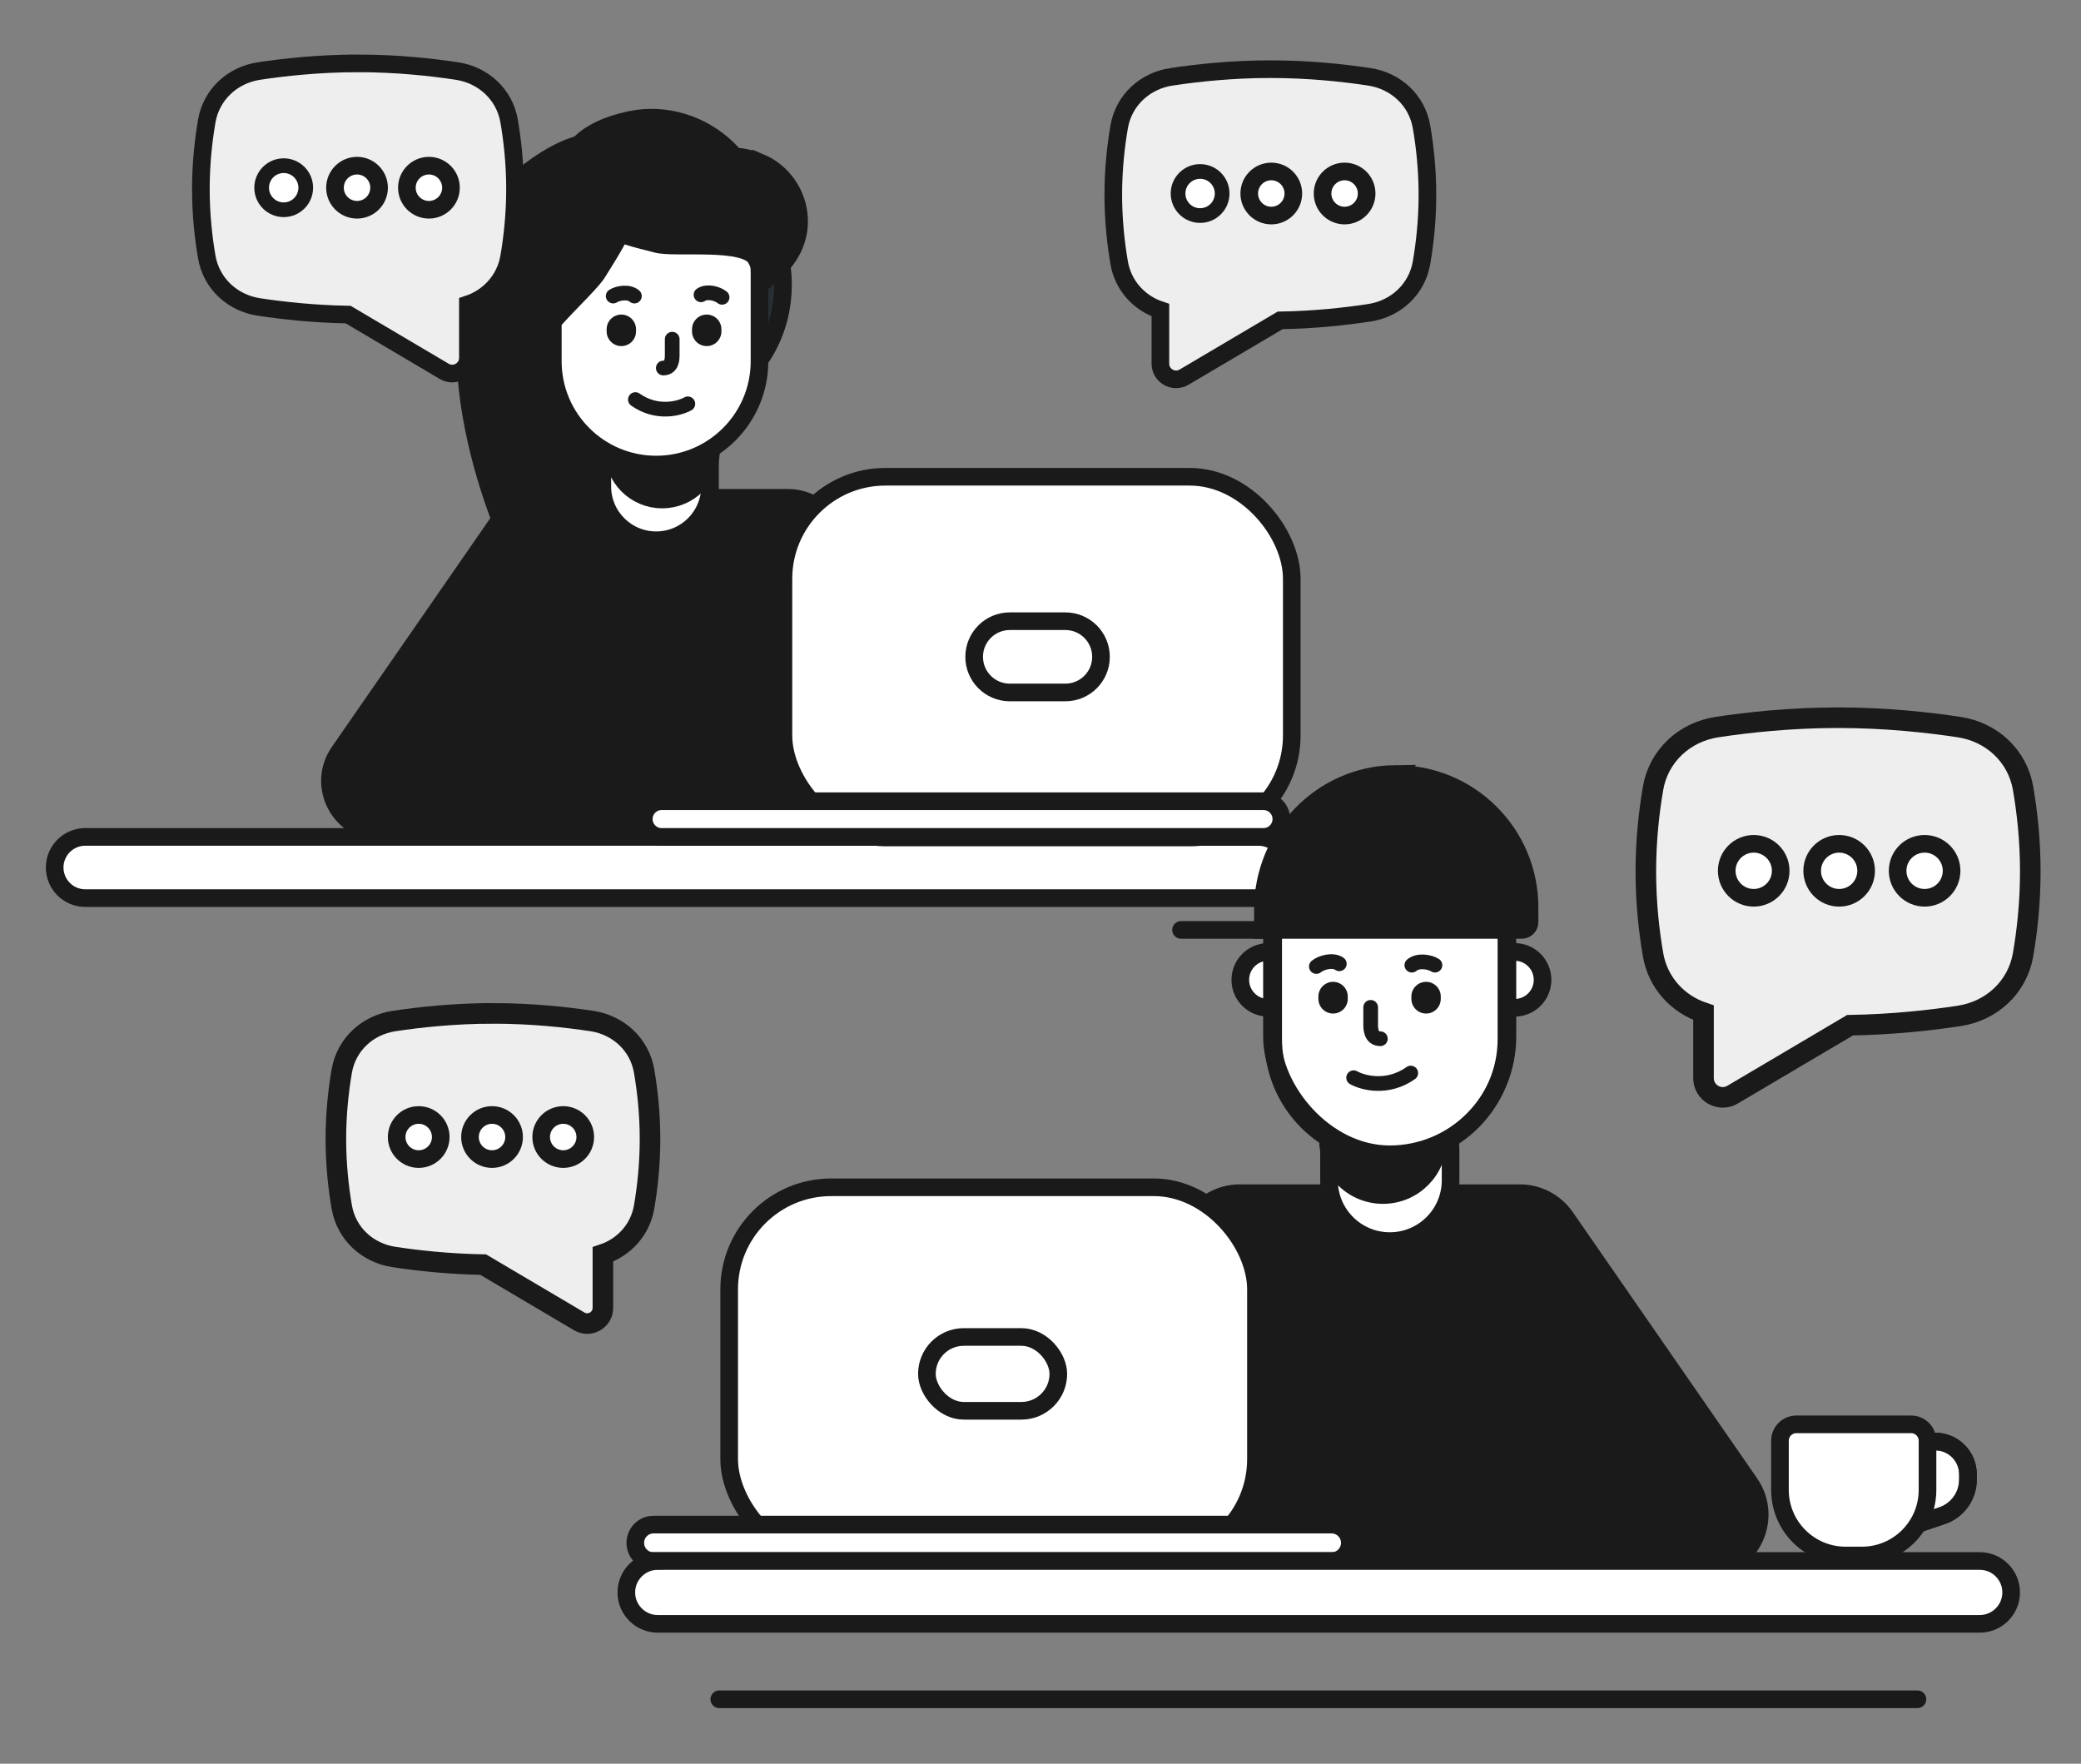 <?xml version="1.0" encoding="UTF-8"?><svg id="a" xmlns="http://www.w3.org/2000/svg" viewBox="0 0 708 600"><rect x="0" y="0" width="708" height="600" fill="#808080" stroke="none"/><g><path d="M283.04,177.83c-3.13-5.25-8.79-8.47-14.91-8.47h-83.79c-5.69,0-11.02,2.79-14.27,7.47l-54.7,78.97c-7.97,11.51,.27,27.23,14.27,27.23h185.57c13.47,0,21.8-14.67,14.91-26.24l-47.09-78.97Z" style="fill:#1a1a1a; stroke:#1a1a1a; stroke-width:6px;"/><path d="M255.16,66.64c-15.63-17.55-27.56-15.73-33.86-10.86-16.39,12.67-7.15,36.32-4.7,45.66,1.96,7.47,20.49,31.32,15.49,39.09,37.76-11.06,42.6-51.95,23.07-73.89Z" style="fill:#282f34; stroke:#1a1a1a; stroke-width:6px;"/><path d="M158.36,116.64c.86-33.91,9.78-41.21,16.62-40.28,17.78,2.4,24.48,38.67,27.92,52.02,2.75,10.68,8.62,32.43-11.64,79.61-7.13,6.34-33.99-48.97-32.91-91.35Z" style="fill:#1a1a1a; stroke:#1a1a1a; stroke-width:6px;"/><path d="M223.24,138.24h0c10.12,0,18.32,8.2,18.32,18.32v8.91c0,10.12-8.2,18.32-18.32,18.32h0c-10.12,0-18.32-8.2-18.32-18.32v-8.91c0-10.12,8.2-18.32,18.32-18.32Z" style="fill:#fff; stroke:#1a1a1a; stroke-width:6px;"/><path d="M225.29,128.66h0c9.16,0,16.58,7.42,16.58,16.58v8.11c0,9.16-7.42,16.58-16.58,16.58h0c-9.16,0-16.58-7.42-16.58-16.58v-8.11c0-9.16,7.42-16.58,16.58-16.58Z" style="fill:#1a1a1a; stroke:#1a1a1a; stroke-width:6px;"/><path d="M185.6,96.64h1.98c4.65,0,8.42,3.77,8.42,8.42h0c0,4.65-3.77,8.42-8.42,8.42h-1.98c-4.65,0-8.42-3.77-8.42-8.42h0c0-4.65,3.77-8.42,8.42-8.42Z" style="fill:#fff; stroke:#1a1a1a; stroke-width:6px;"/><path d="M223.24,58.01h0c19.42,0,35.16,15.74,35.16,35.16v29.71c0,19.42-15.74,35.16-35.16,35.16h0c-19.42,0-35.16-15.74-35.16-35.16v-29.71c0-19.42,15.74-35.16,35.16-35.16Z" style="fill:#fff; stroke:#1a1a1a; stroke-width:6px;"/><path d="M214.57,40.76c-18.74,3.96-22.32,13.3-21.45,19.86,2.26,17.07,22.71,20.25,30.29,22.37,6.06,1.7,30.44-1.73,33.88,5.1,7.58-31.79-19.3-52.27-42.72-47.33Z" style="fill:#1a1a1a; stroke:#1a1a1a; stroke-width:6px;"/><path d="M258.94,55.43c-10.33-4.42-15.17-1.17-16.95,2.25-4.62,8.9,4.15,17.31,7.08,20.87,2.35,2.85,15.21,9.43,14.58,13.84,14.27-12.61,8.2-31.44-4.71-36.97Z" style="fill:#1a1a1a; stroke:#1a1a1a; stroke-width:6px;"/><path d="M181.35,57.26c17.49-12.68,26.74-9.4,30.57-4.33,9.95,13.18-3.98,31.98-8.49,39.58-3.61,6.08-25.18,23.71-23.2,31.06-27.84-14.91-20.74-50.46,1.13-66.31Z" style="fill:#1a1a1a; stroke:#1a1a1a; stroke-width:6px;"/><path d="M234.02,137.38c-2.94,1.65-10.62,3.66-17.85-1.45" style="fill:none; stroke:#1a1a1a; stroke-linecap:round; stroke-width:5px;"/><path d="M228.7,115.39v5.34c0,1.21,0,4.47-3.03,4.47" style="fill:none; stroke:#1a1a1a; stroke-linecap:round; stroke-width:5px;"/><path d="M245.67,101.14c-1.51-1.24-5.07-2.28-7.17-.85" style="fill:none; stroke:#1a1a1a; stroke-linecap:round; stroke-width:5px;"/><path d="M208.62,100.72c1.64-1.05,5.3-1.67,7.22,0" style="fill:none; stroke:#1a1a1a; stroke-linecap:round; stroke-width:5px;"/><line x1="211.39" y1="112.74" x2="211.39" y2="112.01" style="fill:none; stroke:#1a1a1a; stroke-linecap:round; stroke-width:10px;"/><line x1="240.44" y1="112.74" x2="240.44" y2="112.01" style="fill:none; stroke:#1a1a1a; stroke-linecap:round; stroke-width:10px;"/></g><g><path d="M428.14,284.71H29.01c-5.75,0-10.41,4.66-10.41,10.41h0c0,5.75,4.66,10.41,10.41,10.41H428.14c5.75,0,10.41-4.66,10.41-10.41h0c0-5.75-4.66-10.41-10.41-10.41Z" style="fill:#fff; stroke:#1a1a1a; stroke-width:6px;"/><rect x="266.54" y="162.19" width="172.95" height="122.72" rx="34.71" ry="34.71" style="fill:#fff; stroke:#1a1a1a; stroke-width:6px;"/><path d="M331.43,223.45h0c0,6.69,5.42,12.12,12.12,12.12h18.91c6.69,0,12.12-5.42,12.12-12.12h0c0-6.69-5.42-12.12-12.12-12.12h-18.91c-6.69,0-12.12,5.42-12.12,12.12Z" style="fill:#fff; stroke:#1a1a1a; stroke-width:6px;"/><path d="M429.88,272.57H225.1c-3.35,0-6.07,2.72-6.07,6.07h0c0,3.35,2.72,6.07,6.07,6.07h204.77c3.35,0,6.07-2.72,6.07-6.07h0c0-3.35-2.72-6.07-6.07-6.07Z" style="fill:#fff; stroke:#1a1a1a; stroke-width:6px;"/></g><g><g><g><path d="M405.56,415.13c3.41-5.72,9.57-9.22,16.23-9.22h95.29c6.2,0,12.01,3.04,15.54,8.14l62.67,90.49c8.68,12.53-.29,29.66-15.54,29.66h-211.92c-14.67,0-23.74-15.98-16.23-28.58l53.96-90.49Z" style="fill:#1a1a1a; stroke:#1a1a1a; stroke-width:6px;"/><path d="M472.84,370.79h0c-11.42,0-20.68,9.26-20.68,20.68v10.06c0,11.42,9.26,20.68,20.68,20.68h0c11.42,0,20.68-9.26,20.68-20.68v-10.06c0-11.42-9.26-20.68-20.68-20.68Z" style="fill:#fff; stroke:#1a1a1a; stroke-width:6px;"/><path d="M470.52,359.97h0c-10.33,0-18.71,8.38-18.71,18.71v9.15c0,10.33,8.38,18.71,18.71,18.71h0c10.33,0,18.71-8.38,18.71-18.71v-9.15c0-10.33-8.38-18.71-18.71-18.71Z" style="fill:#1a1a1a; stroke:#1a1a1a; stroke-width:6px;"/><path d="M515.31,323.84h-2.24c-5.25,0-9.5,4.25-9.5,9.5h0c0,5.25,4.25,9.5,9.5,9.5h2.24c5.25,0,9.5-4.25,9.5-9.5h0c0-5.25-4.25-9.5-9.5-9.5Z" style="fill:#fff; stroke:#1a1a1a; stroke-width:6px;"/><path d="M433.72,323.84h-2.24c-5.25,0-9.5,4.25-9.5,9.5h0c0,5.25,4.25,9.5,9.5,9.5h2.24c5.25,0,9.5-4.25,9.5-9.5h0c0-5.25-4.25-9.5-9.5-9.5Z" style="fill:#fff; stroke:#1a1a1a; stroke-width:6px;"/><path d="M472.84,280.25h0c-21.91,0-39.68,17.76-39.68,39.68v33.53c0,21.91,17.76,39.68,39.68,39.68h0c21.91,0,39.68-17.76,39.68-39.68v-33.53c0-21.91-17.76-39.68-39.68-39.68Z" style="fill:#fff; stroke:#1a1a1a; stroke-width:6px;"/><rect x="432.75" y="280.29" width="80.11" height="112.39" rx="40.05" ry="40.05" style="fill:none; stroke:#1a1a1a; stroke-width:6px;"/><path d="M460.53,366.63c3.2,1.79,11.57,3.99,19.44-1.58" style="fill:none; stroke:#1a1a1a; stroke-linecap:round; stroke-width:5px;"/><path d="M466.33,342.69v5.81c0,1.32,0,4.87,3.3,4.87" style="fill:none; stroke:#1a1a1a; stroke-linecap:round; stroke-width:5px;"/><path d="M447.85,328.8c1.64-1.35,5.52-2.48,7.81-.93" style="fill:none; stroke:#1a1a1a; stroke-linecap:round; stroke-width:5px;"/><path d="M488.2,328.34c-1.79-1.14-5.77-1.81-7.86,0" style="fill:none; stroke:#1a1a1a; stroke-linecap:round; stroke-width:5px;"/><line x1="485.18" y1="339.8" x2="485.18" y2="339.01" style="fill:none; stroke:#1a1a1a; stroke-linecap:round; stroke-width:10px;"/><line x1="453.54" y1="339.8" x2="453.54" y2="339.01" style="fill:none; stroke:#1a1a1a; stroke-linecap:round; stroke-width:10px;"/></g><g><line x1="432.2" y1="316.35" x2="401.82" y2="316.35" style="fill:#fff; stroke:#1a1a1a; stroke-linecap:round; stroke-linejoin:round; stroke-width:6px;"/><path d="M474.47,263.3c-24.95,.3-44.8,21.12-44.8,46.07v6.98h88.07c1.46,0,2.64-1.18,2.64-2.64v-5.06c0-25.23-20.61-45.65-45.91-45.35Z" style="fill:#1a1a1a; stroke:#1a1a1a; stroke-width:6px;"/></g></g><g><rect x="248.08" y="403.91" width="179.22" height="127.17" rx="34.71" ry="34.71" style="fill:#fff; stroke:#1a1a1a; stroke-width:6px;"/><rect x="315.35" y="454.83" width="44.71" height="25.11" rx="12.55" ry="12.55" style="fill:#fff; stroke:#1a1a1a; stroke-width:6px;"/><path d="M222.35,518.66h230.68c3.43,0,6.21,2.78,6.21,6.21h0c0,3.43-2.78,6.21-6.21,6.21H222.35c-3.43,0-6.21-2.78-6.21-6.21h0c0-3.43,2.78-6.21,6.21-6.21Z" style="fill:#fff; stroke:#1a1a1a; stroke-width:6px;"/></g><g><path d="M652.04,518.53l8.65-2.88c5.29-1.76,8.86-6.72,8.86-12.3v-1.81c0-6.16-4.99-11.15-11.15-11.15h-11.15" style="fill:#fff; fill-rule:evenodd; stroke:#1a1a1a; stroke-miterlimit:10; stroke-width:6px;"/><path d="M652.04,518.53l8.65-2.88c5.29-1.76,8.86-6.72,8.86-12.3v-1.81c0-6.16-4.99-11.15-11.15-11.15h-11.15" style="fill:none; stroke:#1a1a1a; stroke-width:6px;"/><path d="M605.58,490.13v16.73c0,12.32,9.99,22.31,22.31,22.31h5.58c12.32,0,22.31-9.99,22.31-22.31v-16.73c0-3.08-2.5-5.58-5.58-5.58h-39.04c-3.08,0-5.58,2.5-5.58,5.58Z" style="fill:#fff; fill-rule:evenodd; stroke:#1a1a1a; stroke-width:6px;"/></g><g><path d="M223.78,531.04h449.77c5.9,0,10.69,4.79,10.69,10.69h0c0,5.9-4.79,10.69-10.69,10.69H223.78c-5.9,0-10.69-4.79-10.69-10.69h0c0-5.9,4.79-10.69,10.69-10.69Z" style="fill:#fff; stroke:#1a1a1a; stroke-width:6px;"/><line x1="244.71" y1="578.08" x2="652.35" y2="578.08" style="fill:none; stroke:#1a1a1a; stroke-linecap:round; stroke-width:6px;"/></g></g><g><path d="M121.78,21.56c-13.17,0-25.04,1.3-33.69,2.61-9.03,1.37-16.18,7.99-17.74,16.99-1.08,6.27-2.01,14.24-2.01,23.14s.92,16.86,2.01,23.14c1.55,9,8.71,15.62,17.74,16.99,7.92,1.2,18.52,2.39,30.36,2.59l32.68,19.31c3.56,2.11,8.06-.46,8.06-4.6v-18.19c7.23-2.4,12.69-8.37,14.02-16.1,1.08-6.27,2.01-14.24,2.01-23.14s-.93-16.86-2.01-23.14c-1.55-9-8.71-15.62-17.74-16.99-8.65-1.32-20.52-2.61-33.69-2.61Z" style="fill:#eee; fill-rule:evenodd; stroke:#1a1a1a; stroke-width:6px;"/><circle cx="145.93" cy="63.86" r="7.5" style="fill:#fff; stroke:#1a1a1a; stroke-width:6px;"/><circle cx="121.47" cy="63.86" r="7.5" style="fill:#fff; stroke:#1a1a1a; stroke-width:6px;"/><circle cx="96.52" cy="63.86" r="7.5" style="fill:#fff; stroke:#1a1a1a; stroke-width:5px;"/></g><g><path d="M398.51,26.14c-9.03,1.37-16.19,7.99-17.74,16.99-1.08,6.27-2.01,14.24-2.01,23.14s.93,16.86,2.01,23.14c1.33,7.73,6.79,13.7,14.02,16.1v18.19c0,4.14,4.5,6.7,8.06,4.6l32.68-19.31c11.83-.19,22.44-1.38,30.36-2.59,9.03-1.37,16.18-7.99,17.74-16.99,1.08-6.27,2.01-14.24,2.01-23.14s-.92-16.86-2.01-23.14c-1.55-9-8.71-15.62-17.74-16.99-8.65-1.32-20.52-2.61-33.69-2.61s-25.04,1.3-33.69,2.61Z" style="fill:#eee; fill-rule:evenodd; stroke:#1a1a1a; stroke-width:6px;"/><circle cx="408.3" cy="65.83" r="7.5" style="fill:#fff; stroke:#1a1a1a; stroke-width:5px;"/><circle cx="432.52" cy="65.83" r="7.5" style="fill:#fff; stroke:#1a1a1a; stroke-width:6px;"/><circle cx="457.46" cy="65.83" r="7.5" style="fill:#fff; stroke:#1a1a1a; stroke-width:6px;"/></g><g><path d="M584.12,247.36c-11.05,1.68-19.81,9.78-21.71,20.8-1.32,7.68-2.46,17.43-2.46,28.32s1.13,20.64,2.46,28.32c1.63,9.46,8.31,16.76,17.16,19.71v22.26c0,5.06,5.51,8.21,9.87,5.63l39.99-23.63c14.48-.24,27.47-1.69,37.15-3.17,11.05-1.68,19.81-9.78,21.71-20.8,1.32-7.68,2.46-17.43,2.46-28.32s-1.13-20.64-2.46-28.32c-1.9-11.02-10.65-19.12-21.71-20.8-10.59-1.61-25.12-3.2-41.23-3.2s-30.64,1.59-41.23,3.2Z" style="fill:#eee; fill-rule:evenodd; stroke:#1a1a1a; stroke-width:7px;"/><circle cx="596.65" cy="296.24" r="9.18" style="fill:#fff; stroke:#1a1a1a; stroke-width:6px;"/><circle cx="625.72" cy="296.24" r="9.18" style="fill:#fff; stroke:#1a1a1a; stroke-width:6px;"/><circle cx="654.79" cy="296.24" r="9.18" style="fill:#fff; stroke:#1a1a1a; stroke-width:6px;"/></g><g><path d="M167.71,344.75c-13.17,0-25.04,1.3-33.69,2.61-9.03,1.37-16.18,7.99-17.74,16.99-1.08,6.27-2.01,14.24-2.01,23.14,0,8.9,.92,16.87,2.01,23.14,1.55,9,8.71,15.62,17.74,16.99,7.92,1.2,18.52,2.39,30.36,2.59l32.68,19.31c3.56,2.1,8.06-.46,8.06-4.6v-18.19c7.23-2.41,12.69-8.37,14.02-16.1,1.08-6.27,2.01-14.24,2.01-23.14,0-8.89-.93-16.86-2.01-23.14-1.55-9-8.71-15.62-17.74-16.99-8.65-1.32-20.52-2.61-33.69-2.61Z" style="fill:#eee; fill-rule:evenodd; stroke:#1a1a1a; stroke-width:7px;"/><circle cx="191.62" cy="386.81" r="7.5" style="fill:#fff; stroke:#1a1a1a; stroke-width:6px;"/><circle cx="167.4" cy="386.81" r="7.5" style="fill:#fff; stroke:#1a1a1a; stroke-width:6px;"/><circle cx="142.45" cy="386.81" r="7.5" style="fill:#fff; stroke:#1a1a1a; stroke-width:6px;"/></g></svg>